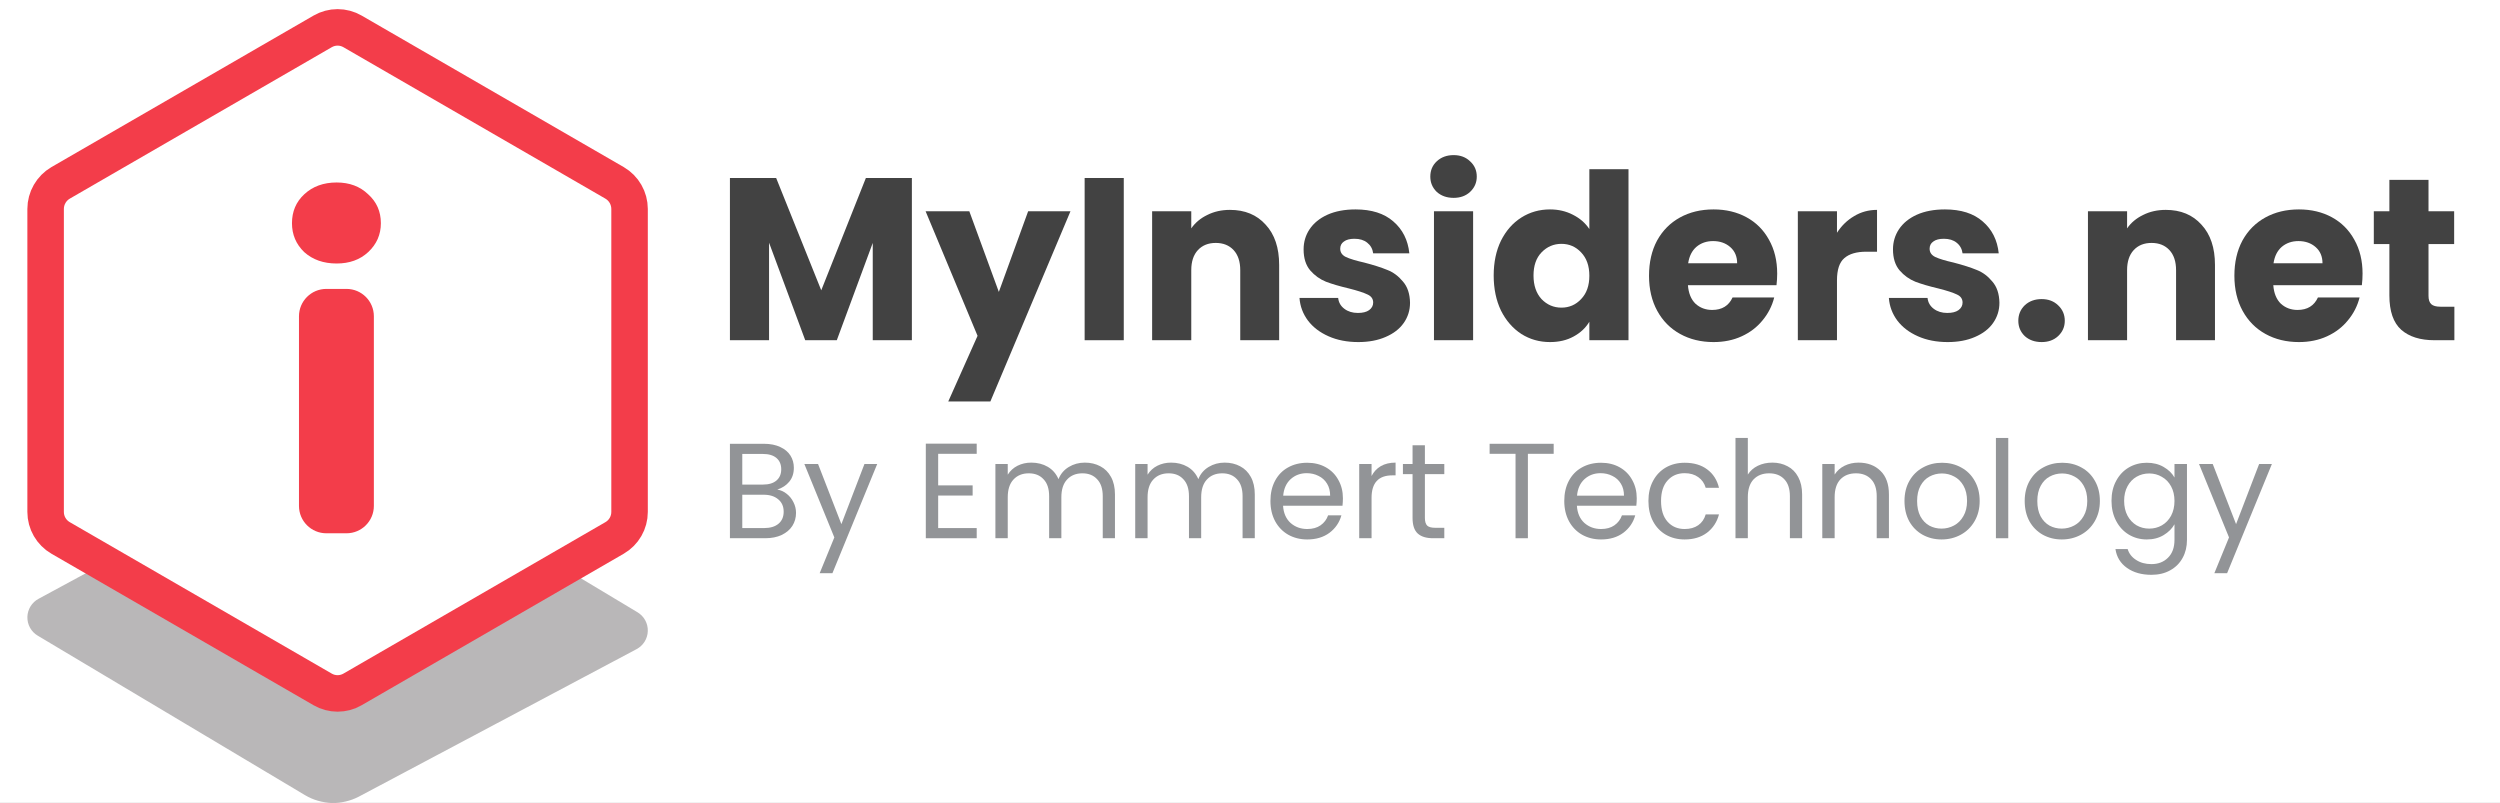 <svg width="274" height="88" viewBox="0 0 274 88" fill="none" xmlns="http://www.w3.org/2000/svg">
<rect x="0" y="0" width="274" height="88" fill="#333333" stroke="none"/>
<g clip-path="url(#clip0_201_8)">
<rect width="274" height="88" fill="white"/>
<path opacity="0.32" d="M33.452 87.162L4.143 69.674C3.787 69.465 3.494 69.165 3.293 68.804C3.092 68.443 2.991 68.035 3.001 67.622C3.01 67.209 3.129 66.806 3.346 66.455C3.563 66.103 3.869 65.817 4.234 65.624L36.242 48.308C36.59 48.106 36.986 48 37.389 48C37.791 48 38.187 48.106 38.536 48.308L69.867 67.102C70.221 67.313 70.513 67.615 70.712 67.977C70.912 68.339 71.01 68.747 70.999 69.16C70.988 69.573 70.867 69.976 70.648 70.326C70.429 70.676 70.121 70.962 69.755 71.153L39.324 87.314C38.413 87.789 37.396 88.025 36.369 87.998C35.342 87.971 34.338 87.684 33.452 87.162Z" fill="#231F20"/>
<path d="M35.363 3.44L6.637 20.046C6.14 20.337 5.727 20.754 5.44 21.254C5.153 21.754 5.001 22.321 5 22.898V56.111C5 56.687 5.151 57.254 5.439 57.752C5.726 58.251 6.139 58.666 6.637 58.954L35.363 75.56C35.861 75.848 36.425 76 37 76C37.575 76 38.139 75.848 38.637 75.56L67.363 58.954C67.861 58.666 68.274 58.251 68.561 57.752C68.849 57.254 69 56.687 69 56.111V22.898C68.999 22.321 68.847 21.754 68.56 21.254C68.273 20.754 67.86 20.337 67.363 20.046L38.637 3.44C38.139 3.152 37.575 3 37 3C36.425 3 35.861 3.152 35.363 3.44Z" fill="white" stroke="#F33D4A" stroke-width="4" stroke-linejoin="round"/>
<path d="M36.896 28.88C35.456 28.88 34.272 28.464 33.344 27.632C32.448 26.768 32 25.712 32 24.464C32 23.184 32.448 22.128 33.344 21.296C34.272 20.432 35.456 20 36.896 20C38.304 20 39.456 20.432 40.352 21.296C41.28 22.128 41.744 23.184 41.744 24.464C41.744 25.712 41.28 26.768 40.352 27.632C39.456 28.464 38.304 28.88 36.896 28.88ZM37.976 31.664C39.633 31.664 40.976 33.007 40.976 34.664V55.448C40.976 57.105 39.633 58.448 37.976 58.448H35.768C34.111 58.448 32.768 57.105 32.768 55.448V34.664C32.768 33.007 34.111 31.664 35.768 31.664H37.976Z" fill="#F33D4A"/>
<path d="M85.191 53.658C85.568 53.718 85.91 53.871 86.218 54.119C86.535 54.366 86.783 54.673 86.961 55.04C87.15 55.406 87.244 55.797 87.244 56.213C87.244 56.738 87.11 57.213 86.842 57.639C86.575 58.054 86.183 58.386 85.667 58.634C85.162 58.871 84.561 58.99 83.867 58.99H80V48.639H83.719C84.423 48.639 85.023 48.757 85.519 48.995C86.014 49.223 86.386 49.535 86.634 49.931C86.882 50.327 87.006 50.772 87.006 51.267C87.006 51.881 86.837 52.391 86.5 52.797C86.173 53.193 85.737 53.48 85.191 53.658ZM81.354 53.109H83.629C84.264 53.109 84.755 52.96 85.102 52.663C85.449 52.366 85.623 51.955 85.623 51.431C85.623 50.906 85.449 50.495 85.102 50.198C84.755 49.901 84.254 49.752 83.6 49.752H81.354V53.109ZM83.748 57.876C84.423 57.876 84.948 57.718 85.325 57.401C85.702 57.084 85.89 56.644 85.89 56.079C85.89 55.505 85.692 55.054 85.295 54.728C84.899 54.391 84.368 54.223 83.704 54.223H81.354V57.876H83.748Z" fill="#929497"/>
<path d="M96.143 50.852L91.234 62.822H89.836L91.443 58.901L88.156 50.852H89.658L92.216 57.446L94.745 50.852H96.143Z" fill="#929497"/>
<path d="M102.823 49.738V53.198H106.601V54.312H102.823V57.876H107.047V58.99H101.469V48.624H107.047V49.738H102.823Z" fill="#929497"/>
<path d="M118.898 50.703C119.533 50.703 120.098 50.837 120.594 51.104C121.089 51.361 121.481 51.752 121.769 52.277C122.056 52.802 122.2 53.441 122.2 54.193V58.99H120.861V54.386C120.861 53.574 120.658 52.955 120.251 52.53C119.855 52.094 119.314 51.876 118.63 51.876C117.926 51.876 117.366 52.104 116.949 52.559C116.533 53.005 116.325 53.654 116.325 54.505V58.99H114.986V54.386C114.986 53.574 114.783 52.955 114.376 52.53C113.979 52.094 113.439 51.876 112.755 51.876C112.051 51.876 111.49 52.104 111.074 52.559C110.657 53.005 110.449 53.654 110.449 54.505V58.99H109.096V50.852H110.449V52.025C110.717 51.599 111.074 51.272 111.52 51.045C111.976 50.817 112.477 50.703 113.022 50.703C113.707 50.703 114.312 50.856 114.837 51.163C115.363 51.47 115.754 51.921 116.012 52.515C116.24 51.941 116.617 51.495 117.143 51.178C117.668 50.861 118.253 50.703 118.898 50.703Z" fill="#929497"/>
<path d="M134.223 50.703C134.857 50.703 135.423 50.837 135.919 51.104C136.414 51.361 136.806 51.752 137.094 52.277C137.381 52.802 137.525 53.441 137.525 54.193V58.99H136.186V54.386C136.186 53.574 135.983 52.955 135.576 52.53C135.18 52.094 134.639 51.876 133.955 51.876C133.251 51.876 132.691 52.104 132.274 52.559C131.858 53.005 131.649 53.654 131.649 54.505V58.99H130.311V54.386C130.311 53.574 130.107 52.955 129.701 52.53C129.304 52.094 128.764 51.876 128.08 51.876C127.376 51.876 126.815 52.104 126.399 52.559C125.982 53.005 125.774 53.654 125.774 54.505V58.99H124.42V50.852H125.774V52.025C126.042 51.599 126.399 51.272 126.845 51.045C127.301 50.817 127.802 50.703 128.347 50.703C129.032 50.703 129.636 50.856 130.162 51.163C130.688 51.47 131.079 51.921 131.337 52.515C131.565 51.941 131.942 51.495 132.468 51.178C132.993 50.861 133.578 50.703 134.223 50.703Z" fill="#929497"/>
<path d="M147.183 54.609C147.183 54.866 147.168 55.139 147.138 55.426H140.623C140.673 56.228 140.945 56.856 141.441 57.312C141.947 57.757 142.557 57.98 143.271 57.98C143.856 57.98 144.342 57.846 144.728 57.579C145.125 57.302 145.403 56.936 145.561 56.48H147.019C146.801 57.262 146.365 57.901 145.71 58.396C145.056 58.881 144.242 59.124 143.271 59.124C142.497 59.124 141.803 58.95 141.188 58.604C140.583 58.257 140.107 57.767 139.76 57.134C139.413 56.49 139.24 55.748 139.24 54.906C139.24 54.064 139.408 53.327 139.745 52.693C140.083 52.059 140.554 51.574 141.158 51.238C141.773 50.891 142.477 50.718 143.271 50.718C144.044 50.718 144.728 50.886 145.323 51.223C145.918 51.559 146.374 52.025 146.692 52.619C147.019 53.203 147.183 53.866 147.183 54.609ZM145.784 54.327C145.784 53.812 145.67 53.371 145.442 53.005C145.214 52.629 144.902 52.346 144.505 52.158C144.118 51.96 143.687 51.861 143.211 51.861C142.527 51.861 141.942 52.079 141.456 52.515C140.98 52.95 140.707 53.554 140.638 54.327H145.784Z" fill="#929497"/>
<path d="M150.323 52.173C150.561 51.708 150.898 51.346 151.334 51.089C151.781 50.832 152.321 50.703 152.956 50.703V52.099H152.599C151.082 52.099 150.323 52.921 150.323 54.564V58.99H148.969V50.852H150.323V52.173Z" fill="#929497"/>
<path d="M156.169 51.965V56.762C156.169 57.158 156.254 57.441 156.422 57.609C156.591 57.767 156.883 57.846 157.3 57.846H158.296V58.99H157.077C156.323 58.99 155.758 58.817 155.381 58.47C155.004 58.124 154.816 57.554 154.816 56.762V51.965H153.76V50.852H154.816V48.802H156.169V50.852H158.296V51.965H156.169Z" fill="#929497"/>
<path d="M170.283 48.639V49.738H167.457V58.99H166.103V49.738H163.262V48.639H170.283Z" fill="#929497"/>
<path d="M179.387 54.609C179.387 54.866 179.372 55.139 179.342 55.426H172.827C172.877 56.228 173.149 56.856 173.645 57.312C174.151 57.757 174.761 57.98 175.475 57.98C176.06 57.98 176.546 57.846 176.932 57.579C177.329 57.302 177.607 56.936 177.765 56.48H179.223C179.005 57.262 178.569 57.901 177.914 58.396C177.26 58.881 176.447 59.124 175.475 59.124C174.701 59.124 174.007 58.95 173.392 58.604C172.787 58.257 172.311 57.767 171.964 57.134C171.617 56.49 171.444 55.748 171.444 54.906C171.444 54.064 171.612 53.327 171.949 52.693C172.287 52.059 172.758 51.574 173.363 51.238C173.977 50.891 174.681 50.718 175.475 50.718C176.248 50.718 176.932 50.886 177.527 51.223C178.122 51.559 178.579 52.025 178.896 52.619C179.223 53.203 179.387 53.866 179.387 54.609ZM177.989 54.327C177.989 53.812 177.874 53.371 177.646 53.005C177.418 52.629 177.106 52.346 176.709 52.158C176.323 51.96 175.891 51.861 175.415 51.861C174.731 51.861 174.146 52.079 173.66 52.515C173.184 52.95 172.911 53.554 172.842 54.327H177.989Z" fill="#929497"/>
<path d="M180.668 54.906C180.668 54.064 180.836 53.332 181.173 52.708C181.511 52.074 181.977 51.584 182.572 51.238C183.177 50.891 183.866 50.718 184.639 50.718C185.641 50.718 186.464 50.96 187.108 51.446C187.763 51.931 188.194 52.604 188.402 53.465H186.945C186.806 52.97 186.533 52.579 186.127 52.292C185.73 52.005 185.234 51.861 184.639 51.861C183.866 51.861 183.241 52.129 182.765 52.663C182.289 53.188 182.051 53.936 182.051 54.906C182.051 55.886 182.289 56.644 182.765 57.178C183.241 57.713 183.866 57.98 184.639 57.98C185.234 57.98 185.73 57.842 186.127 57.564C186.523 57.287 186.796 56.891 186.945 56.376H188.402C188.184 57.208 187.748 57.876 187.094 58.381C186.439 58.876 185.621 59.124 184.639 59.124C183.866 59.124 183.177 58.95 182.572 58.604C181.977 58.257 181.511 57.767 181.173 57.134C180.836 56.5 180.668 55.757 180.668 54.906Z" fill="#929497"/>
<path d="M194.254 50.703C194.869 50.703 195.425 50.837 195.92 51.104C196.416 51.361 196.803 51.752 197.081 52.277C197.368 52.802 197.512 53.441 197.512 54.193V58.99H196.173V54.386C196.173 53.574 195.97 52.955 195.563 52.53C195.157 52.094 194.602 51.876 193.897 51.876C193.184 51.876 192.613 52.099 192.187 52.545C191.77 52.99 191.562 53.639 191.562 54.49V58.99H190.209V48H191.562V52.01C191.83 51.594 192.197 51.272 192.663 51.045C193.139 50.817 193.669 50.703 194.254 50.703Z" fill="#929497"/>
<path d="M203.695 50.703C204.686 50.703 205.489 51.005 206.104 51.609C206.719 52.203 207.027 53.064 207.027 54.193V58.99H205.688V54.386C205.688 53.574 205.485 52.955 205.078 52.53C204.671 52.094 204.116 51.876 203.412 51.876C202.698 51.876 202.128 52.099 201.701 52.545C201.285 52.99 201.077 53.639 201.077 54.49V58.99H199.723V50.852H201.077V52.01C201.344 51.594 201.706 51.272 202.163 51.045C202.629 50.817 203.139 50.703 203.695 50.703Z" fill="#929497"/>
<path d="M212.793 59.124C212.029 59.124 211.335 58.95 210.71 58.604C210.095 58.257 209.609 57.767 209.252 57.134C208.905 56.49 208.732 55.748 208.732 54.906C208.732 54.074 208.91 53.342 209.267 52.708C209.634 52.064 210.13 51.574 210.755 51.238C211.38 50.891 212.079 50.718 212.852 50.718C213.626 50.718 214.325 50.891 214.949 51.238C215.574 51.574 216.065 52.059 216.422 52.693C216.789 53.327 216.972 54.064 216.972 54.906C216.972 55.748 216.784 56.49 216.407 57.134C216.04 57.767 215.54 58.257 214.905 58.604C214.27 58.95 213.566 59.124 212.793 59.124ZM212.793 57.936C213.279 57.936 213.735 57.822 214.161 57.594C214.588 57.366 214.93 57.025 215.187 56.569C215.455 56.114 215.589 55.559 215.589 54.906C215.589 54.252 215.46 53.698 215.202 53.243C214.945 52.787 214.607 52.45 214.191 52.233C213.774 52.005 213.323 51.891 212.837 51.891C212.341 51.891 211.885 52.005 211.469 52.233C211.062 52.45 210.735 52.787 210.487 53.243C210.239 53.698 210.115 54.252 210.115 54.906C210.115 55.569 210.234 56.129 210.472 56.584C210.72 57.04 211.047 57.381 211.454 57.609C211.861 57.827 212.307 57.936 212.793 57.936Z" fill="#929497"/>
<path d="M220.106 48V58.99H218.752V48H220.106Z" fill="#929497"/>
<path d="M225.968 59.124C225.204 59.124 224.51 58.95 223.885 58.604C223.27 58.257 222.785 57.767 222.428 57.134C222.08 56.49 221.907 55.748 221.907 54.906C221.907 54.074 222.085 53.342 222.442 52.708C222.809 52.064 223.305 51.574 223.93 51.238C224.555 50.891 225.254 50.718 226.027 50.718C226.801 50.718 227.5 50.891 228.125 51.238C228.749 51.574 229.24 52.059 229.597 52.693C229.964 53.327 230.147 54.064 230.147 54.906C230.147 55.748 229.959 56.49 229.582 57.134C229.215 57.767 228.715 58.257 228.08 58.604C227.445 58.95 226.741 59.124 225.968 59.124ZM225.968 57.936C226.454 57.936 226.91 57.822 227.336 57.594C227.763 57.366 228.105 57.025 228.363 56.569C228.63 56.114 228.764 55.559 228.764 54.906C228.764 54.252 228.635 53.698 228.377 53.243C228.12 52.787 227.782 52.45 227.366 52.233C226.949 52.005 226.498 51.891 226.012 51.891C225.517 51.891 225.06 52.005 224.644 52.233C224.237 52.45 223.91 52.787 223.662 53.243C223.414 53.698 223.29 54.252 223.29 54.906C223.29 55.569 223.409 56.129 223.647 56.584C223.895 57.04 224.222 57.381 224.629 57.609C225.036 57.827 225.482 57.936 225.968 57.936Z" fill="#929497"/>
<path d="M235.289 50.718C235.993 50.718 236.608 50.871 237.133 51.178C237.669 51.485 238.065 51.871 238.323 52.337V50.852H239.692V59.168C239.692 59.911 239.533 60.569 239.216 61.144C238.898 61.728 238.442 62.183 237.847 62.51C237.262 62.837 236.578 63 235.795 63C234.724 63 233.831 62.748 233.117 62.243C232.403 61.738 231.982 61.05 231.853 60.178H233.192C233.34 60.673 233.648 61.069 234.114 61.366C234.58 61.673 235.14 61.827 235.795 61.827C236.538 61.827 237.143 61.594 237.609 61.129C238.085 60.663 238.323 60.01 238.323 59.168V57.46C238.056 57.936 237.659 58.332 237.133 58.648C236.608 58.965 235.993 59.124 235.289 59.124C234.565 59.124 233.906 58.946 233.311 58.589C232.725 58.233 232.264 57.733 231.927 57.089C231.59 56.446 231.421 55.713 231.421 54.891C231.421 54.059 231.59 53.332 231.927 52.708C232.264 52.074 232.725 51.584 233.311 51.238C233.906 50.891 234.565 50.718 235.289 50.718ZM238.323 54.906C238.323 54.292 238.199 53.757 237.951 53.302C237.704 52.846 237.366 52.5 236.94 52.262C236.523 52.015 236.062 51.891 235.557 51.891C235.051 51.891 234.59 52.01 234.173 52.248C233.757 52.485 233.425 52.832 233.177 53.287C232.929 53.743 232.805 54.277 232.805 54.891C232.805 55.515 232.929 56.059 233.177 56.525C233.425 56.98 233.757 57.332 234.173 57.579C234.59 57.817 235.051 57.936 235.557 57.936C236.062 57.936 236.523 57.817 236.94 57.579C237.366 57.332 237.704 56.98 237.951 56.525C238.199 56.059 238.323 55.52 238.323 54.906Z" fill="#929497"/>
<path d="M249 50.852L244.091 62.822H242.693L244.3 58.901L241.012 50.852H242.515L245.073 57.446L247.602 50.852H249Z" fill="#929497"/>
<path d="M99.942 19.508V37.288H95.653V26.625L91.714 37.288H88.253L84.289 26.599V37.288H80V19.508H85.067L90.009 31.817L94.9 19.508H99.942Z" fill="#424242"/>
<path d="M117.324 23.155L108.545 44H103.93L107.14 36.807L101.446 23.155H106.237L109.473 31.994L112.684 23.155H117.324Z" fill="#424242"/>
<path d="M123.165 19.508V37.288H118.876V19.508H123.165Z" fill="#424242"/>
<path d="M134.802 23.003C136.441 23.003 137.745 23.543 138.715 24.624C139.702 25.688 140.195 27.157 140.195 29.031V37.288H135.931V29.613C135.931 28.668 135.688 27.933 135.203 27.41C134.718 26.887 134.066 26.625 133.247 26.625C132.427 26.625 131.775 26.887 131.29 27.41C130.805 27.933 130.563 28.668 130.563 29.613V37.288H126.273V23.155H130.563V25.029C130.998 24.404 131.583 23.915 132.319 23.56C133.055 23.189 133.882 23.003 134.802 23.003Z" fill="#424242"/>
<path d="M148.87 37.491C147.649 37.491 146.562 37.28 145.609 36.857C144.656 36.435 143.903 35.861 143.351 35.135C142.8 34.392 142.49 33.565 142.423 32.653H146.663C146.713 33.143 146.938 33.539 147.34 33.843C147.741 34.147 148.234 34.299 148.82 34.299C149.355 34.299 149.765 34.198 150.049 33.995C150.35 33.776 150.5 33.497 150.5 33.16C150.5 32.754 150.291 32.459 149.873 32.273C149.455 32.07 148.778 31.851 147.841 31.614C146.838 31.378 146.002 31.133 145.333 30.88C144.664 30.61 144.087 30.196 143.602 29.639C143.117 29.065 142.875 28.296 142.875 27.334C142.875 26.523 143.092 25.789 143.527 25.13C143.979 24.455 144.631 23.923 145.484 23.535C146.353 23.146 147.382 22.952 148.569 22.952C150.325 22.952 151.704 23.391 152.708 24.269C153.728 25.147 154.313 26.312 154.464 27.765H150.5C150.434 27.275 150.216 26.887 149.848 26.599C149.497 26.312 149.029 26.169 148.444 26.169C147.942 26.169 147.557 26.27 147.29 26.473C147.022 26.659 146.888 26.92 146.888 27.258C146.888 27.663 147.097 27.967 147.515 28.17C147.95 28.372 148.619 28.575 149.522 28.778C150.559 29.048 151.403 29.318 152.056 29.588C152.708 29.841 153.276 30.264 153.761 30.855C154.263 31.429 154.522 32.205 154.539 33.185C154.539 34.012 154.305 34.755 153.837 35.414C153.385 36.055 152.725 36.562 151.855 36.933C151.002 37.305 150.007 37.491 148.87 37.491Z" fill="#424242"/>
<path d="M159.32 21.686C158.568 21.686 157.949 21.466 157.464 21.027C156.996 20.571 156.762 20.014 156.762 19.355C156.762 18.68 156.996 18.123 157.464 17.684C157.949 17.228 158.568 17 159.32 17C160.056 17 160.658 17.228 161.127 17.684C161.611 18.123 161.854 18.68 161.854 19.355C161.854 20.014 161.611 20.571 161.127 21.027C160.658 21.466 160.056 21.686 159.32 21.686ZM161.453 23.155V37.288H157.163V23.155H161.453Z" fill="#424242"/>
<path d="M163.708 30.196C163.708 28.744 163.976 27.469 164.511 26.372C165.063 25.274 165.807 24.43 166.743 23.839C167.68 23.248 168.725 22.952 169.879 22.952C170.799 22.952 171.635 23.146 172.387 23.535C173.157 23.923 173.759 24.447 174.193 25.105V18.545H178.483V37.288H174.193V35.262C173.792 35.937 173.215 36.477 172.463 36.883C171.727 37.288 170.866 37.491 169.879 37.491C168.725 37.491 167.68 37.195 166.743 36.604C165.807 35.996 165.063 35.144 164.511 34.046C163.976 32.931 163.708 31.648 163.708 30.196ZM174.193 30.221C174.193 29.141 173.892 28.288 173.29 27.663C172.705 27.038 171.986 26.726 171.133 26.726C170.28 26.726 169.553 27.038 168.951 27.663C168.366 28.271 168.073 29.115 168.073 30.196C168.073 31.277 168.366 32.138 168.951 32.78C169.553 33.404 170.28 33.717 171.133 33.717C171.986 33.717 172.705 33.404 173.29 32.78C173.892 32.155 174.193 31.302 174.193 30.221Z" fill="#424242"/>
<path d="M194.78 29.993C194.78 30.399 194.755 30.821 194.705 31.26H184.997C185.064 32.138 185.34 32.813 185.825 33.286C186.327 33.742 186.937 33.97 187.656 33.97C188.727 33.97 189.471 33.514 189.889 32.602H194.454C194.22 33.531 193.794 34.367 193.175 35.11C192.573 35.853 191.812 36.435 190.892 36.857C189.972 37.28 188.944 37.491 187.807 37.491C186.436 37.491 185.215 37.195 184.145 36.604C183.074 36.013 182.238 35.169 181.636 34.071C181.034 32.974 180.733 31.69 180.733 30.221C180.733 28.752 181.026 27.469 181.611 26.372C182.213 25.274 183.049 24.43 184.119 23.839C185.19 23.248 186.419 22.952 187.807 22.952C189.161 22.952 190.365 23.239 191.419 23.813C192.473 24.387 193.292 25.206 193.877 26.27C194.479 27.334 194.78 28.575 194.78 29.993ZM190.391 28.854C190.391 28.111 190.14 27.52 189.638 27.081C189.136 26.642 188.509 26.422 187.757 26.422C187.038 26.422 186.427 26.633 185.926 27.055C185.441 27.477 185.14 28.077 185.023 28.854H190.391Z" fill="#424242"/>
<path d="M201.333 25.51C201.834 24.734 202.461 24.126 203.214 23.687C203.966 23.231 204.802 23.003 205.722 23.003V27.587H204.543C203.473 27.587 202.67 27.824 202.135 28.296C201.6 28.752 201.333 29.563 201.333 30.728V37.288H197.043V23.155H201.333V25.51Z" fill="#424242"/>
<path d="M213.467 37.491C212.246 37.491 211.159 37.28 210.206 36.857C209.252 36.435 208.5 35.861 207.948 35.135C207.396 34.392 207.087 33.565 207.02 32.653H211.259C211.309 33.143 211.535 33.539 211.936 33.843C212.338 34.147 212.831 34.299 213.416 34.299C213.952 34.299 214.361 34.198 214.646 33.995C214.947 33.776 215.097 33.497 215.097 33.16C215.097 32.754 214.888 32.459 214.47 32.273C214.052 32.07 213.375 31.851 212.438 31.614C211.435 31.378 210.599 31.133 209.93 30.88C209.261 30.61 208.684 30.196 208.199 29.639C207.714 29.065 207.471 28.296 207.471 27.334C207.471 26.523 207.689 25.789 208.124 25.13C208.575 24.455 209.227 23.923 210.08 23.535C210.95 23.146 211.978 22.952 213.166 22.952C214.921 22.952 216.301 23.391 217.304 24.269C218.325 25.147 218.91 26.312 219.06 27.765H215.097C215.03 27.275 214.813 26.887 214.445 26.599C214.094 26.312 213.625 26.169 213.04 26.169C212.538 26.169 212.154 26.27 211.886 26.473C211.619 26.659 211.485 26.92 211.485 27.258C211.485 27.663 211.694 27.967 212.112 28.17C212.547 28.372 213.216 28.575 214.119 28.778C215.156 29.048 216 29.318 216.652 29.588C217.304 29.841 217.873 30.264 218.358 30.855C218.86 31.429 219.119 32.205 219.136 33.185C219.136 34.012 218.901 34.755 218.433 35.414C217.982 36.055 217.321 36.562 216.452 36.933C215.599 37.305 214.604 37.491 213.467 37.491Z" fill="#424242"/>
<path d="M223.767 37.491C223.014 37.491 222.395 37.271 221.91 36.832C221.442 36.376 221.208 35.819 221.208 35.16C221.208 34.485 221.442 33.919 221.91 33.463C222.395 33.008 223.014 32.78 223.767 32.78C224.502 32.78 225.104 33.008 225.573 33.463C226.058 33.919 226.3 34.485 226.3 35.16C226.3 35.819 226.058 36.376 225.573 36.832C225.104 37.271 224.502 37.491 223.767 37.491Z" fill="#424242"/>
<path d="M237.368 23.003C239.007 23.003 240.311 23.543 241.281 24.624C242.268 25.688 242.761 27.157 242.761 29.031V37.288H238.497V29.613C238.497 28.668 238.254 27.933 237.769 27.41C237.284 26.887 236.632 26.625 235.813 26.625C234.993 26.625 234.341 26.887 233.856 27.41C233.371 27.933 233.129 28.668 233.129 29.613V37.288H228.839V23.155H233.129V25.029C233.563 24.404 234.149 23.915 234.885 23.56C235.62 23.189 236.448 23.003 237.368 23.003Z" fill="#424242"/>
<path d="M258.936 29.993C258.936 30.399 258.911 30.821 258.861 31.26H249.153C249.22 32.138 249.496 32.813 249.981 33.286C250.483 33.742 251.093 33.97 251.812 33.97C252.882 33.97 253.626 33.514 254.045 32.602H258.61C258.376 33.531 257.949 34.367 257.331 35.11C256.729 35.853 255.968 36.435 255.048 36.857C254.128 37.28 253.1 37.491 251.963 37.491C250.591 37.491 249.371 37.195 248.3 36.604C247.23 36.013 246.394 35.169 245.792 34.071C245.19 32.974 244.889 31.69 244.889 30.221C244.889 28.752 245.181 27.469 245.767 26.372C246.369 25.274 247.205 24.43 248.275 23.839C249.345 23.248 250.575 22.952 251.963 22.952C253.317 22.952 254.521 23.239 255.575 23.813C256.628 24.387 257.448 25.206 258.033 26.27C258.635 27.334 258.936 28.575 258.936 29.993ZM254.546 28.854C254.546 28.111 254.295 27.52 253.794 27.081C253.292 26.642 252.665 26.422 251.912 26.422C251.193 26.422 250.583 26.633 250.081 27.055C249.596 27.477 249.295 28.077 249.178 28.854H254.546Z" fill="#424242"/>
<path d="M269 33.615V37.288H266.818C265.262 37.288 264.05 36.908 263.18 36.148C262.311 35.371 261.876 34.114 261.876 32.374V26.751H260.17V23.155H261.876V19.71H266.165V23.155H268.975V26.751H266.165V32.425C266.165 32.847 266.266 33.151 266.466 33.337C266.667 33.523 267.002 33.615 267.47 33.615H269Z" fill="#424242"/>
</g>
<defs>
<clipPath id="clip0_201_8">
<rect width="274" height="88" fill="white"/>
</clipPath>
</defs>
</svg>

